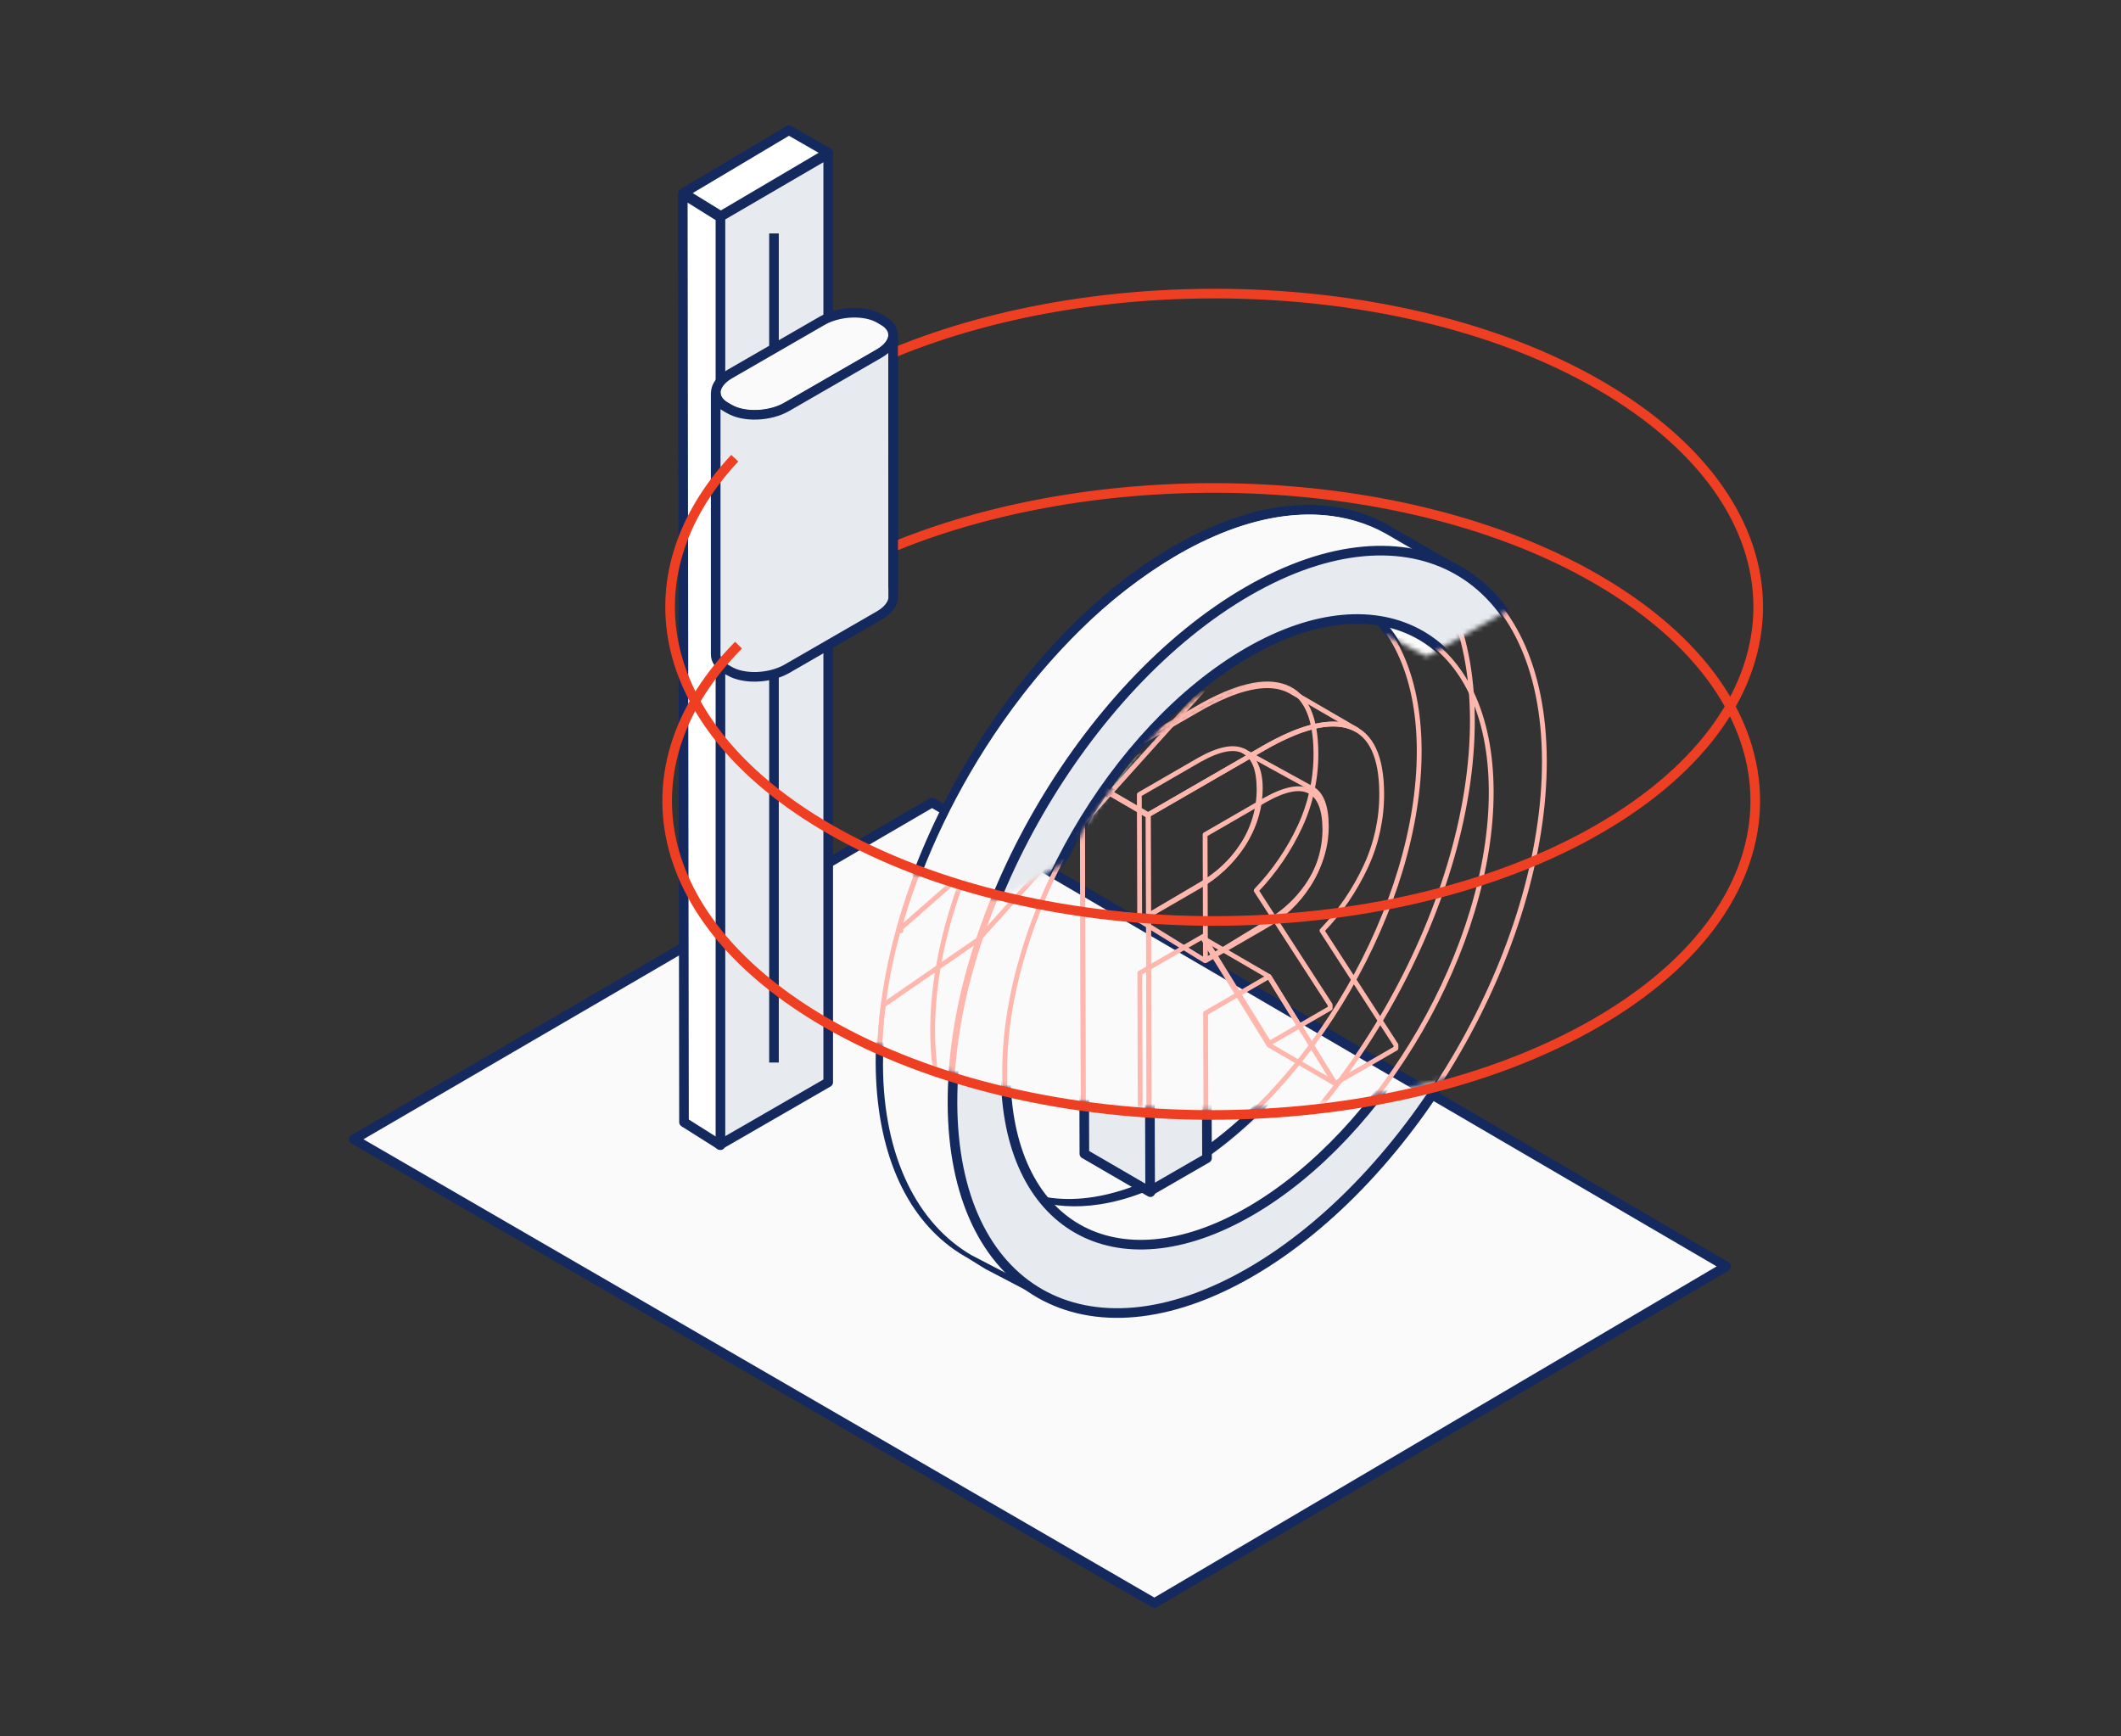<?xml version="1.0" encoding="utf-8"?>
<svg width="441" height="361" viewBox="0 0 441 361" fill="none" xmlns="http://www.w3.org/2000/svg">
<rect x="0" y="0" width="441" height="361" fill="#333333" stroke="none"/>
<path d="M193.784 166.848L358.906 263.279L240.018 333.29L73.576 236.859L193.784 166.848Z" fill="#FAFAFA" stroke="#14295E" stroke-width="2" stroke-linecap="round" stroke-linejoin="round"/>
<path d="M149.652 45.122V238.018L172.202 225.008V31.988L149.652 45.122Z" fill="#E7EAEF" stroke="#14295E" stroke-width="2" stroke-linecap="round" stroke-linejoin="round"/>
<path d="M160.927 48.538L160.927 220.9" stroke="#14295E" stroke-width="2" stroke-linejoin="round"/>
<path d="M149.796 45.204L141.965 40.323L142.219 233.3L149.796 238.08V45.204Z" fill="white" stroke="#14295E" stroke-width="2" stroke-linejoin="round"/>
<path d="M164.028 27.071L142.098 40.129L149.873 44.914L172.202 31.756L164.028 27.071Z" fill="white" stroke="#14295E" stroke-width="2" stroke-linejoin="round"/>
<path d="M151.692 85.118L150.868 84.637C147.847 82.886 148.224 79.797 151.726 77.771L170.951 66.683C174.452 64.657 179.808 64.451 182.829 66.202L183.653 66.683C186.674 68.434 186.296 71.523 182.795 73.549L163.57 84.637C160.102 86.663 154.747 86.869 151.692 85.118Z" fill="#FAFAFA" stroke="#14295E" stroke-width="2" stroke-miterlimit="10"/>
<path d="M182.829 73.48L163.604 84.569C160.103 86.594 154.747 86.8 151.692 85.049L151.383 84.877L150.868 84.569C149.495 83.779 148.808 82.715 148.808 81.582V136.059C148.808 137.192 149.495 138.256 150.868 139.046L151.383 139.355L151.692 139.527C154.713 141.277 160.068 141.072 163.604 139.046L182.829 127.957C184.546 126.962 185.507 125.726 185.713 124.49V123.632V70.013C185.507 71.214 184.546 72.484 182.829 73.48Z" fill="#E7EAEF" stroke="#14295E" stroke-width="2" stroke-miterlimit="10"/>
<mask id="mask0" mask-type="alpha" maskUnits="userSpaceOnUse" x="137" y="78" width="228" height="155">
<path fill-rule="evenodd" clip-rule="evenodd" d="M171.166 212.607C215.342 238.111 286.967 238.11 331.143 212.607C353.429 199.742 364.472 182.844 364.273 165.982L364.273 126.596C364.279 126.104 364.267 125.741 364.252 125.248C364.243 124.951 364.232 124.608 364.223 124.162L364.273 126.596C364.075 143.158 353.032 159.684 331.143 172.321C300.58 189.965 256.878 195.402 218.218 188.632C214.197 187.928 210.231 187.092 206.339 186.123C193.566 182.945 181.6 178.344 171.166 172.321C149.845 160.012 138.814 144.012 138.074 127.884L138.074 127.719L138.036 125.738C138.028 126.454 138.041 127.169 138.074 127.884L138.074 168.172C138.815 184.3 149.845 200.299 171.166 212.607Z" fill="#EF3F23"/>
<path d="M331.143 172.321C353.032 159.684 364.075 143.158 364.273 126.596L364.223 124.162L346.518 99.737L294.778 133.802L286.118 130.759L265.742 139.859L249.34 145.175L240.987 152.009L236.582 156.869L231.419 163.399L229.748 166.133L223.583 175.497L206.339 186.123C210.231 187.092 214.197 187.928 218.218 188.632C256.878 195.402 300.58 189.965 331.143 172.321Z" fill="#EF3F23"/>
<path d="M171.166 212.607C215.342 238.111 286.967 238.11 331.143 212.607C353.429 199.742 364.472 182.844 364.273 165.982L364.273 126.596M171.166 212.607C149.845 200.299 138.815 184.3 138.074 168.172L138.074 127.884M171.166 212.607L218.218 188.632M364.273 126.596C364.075 143.158 353.032 159.684 331.143 172.321C300.58 189.965 256.878 195.402 218.218 188.632M364.273 126.596C364.279 126.104 364.267 125.741 364.252 125.248C364.243 124.951 364.232 124.608 364.223 124.162M364.273 126.596L364.223 124.162M364.273 126.596C364.273 126.596 364.243 125.123 364.223 124.162M138.074 127.884C138.041 127.169 138.028 126.454 138.036 125.738L138.074 127.719L138.074 127.884ZM138.074 127.884C138.814 144.012 149.845 160.012 171.166 172.321C181.6 178.344 193.566 182.945 206.339 186.123M218.218 188.632C214.197 187.928 210.231 187.092 206.339 186.123M364.223 124.162L346.518 99.737M331.143 78.525L346.518 99.737M206.339 186.123L223.583 175.497L229.748 166.133L231.419 163.399L236.582 156.869L240.987 152.009L249.34 145.175L265.742 139.859L286.118 130.759L294.778 133.802L346.518 99.737" stroke="#EF3F23"/>
</mask>
<g mask="url(#mask0)">
<path d="M244.667 243.321C272.557 227.218 295.174 188.044 295.083 155.996C294.993 123.948 272.228 110.975 244.338 127.078C216.448 143.18 193.831 182.354 193.921 214.402C194.012 246.45 216.777 259.423 244.667 243.321M244.302 114.375C278.286 94.754 306.027 110.563 306.138 149.614C306.249 188.664 278.688 236.402 244.703 256.023C210.719 275.644 182.978 259.835 182.867 220.784C182.756 181.734 210.317 133.996 244.302 114.375Z" stroke="#FFB7AD" stroke-linejoin="round"/>
<path d="M277.579 225.256L263.85 217.277L250.118 195.035L263.848 203.013L277.579 225.256Z" stroke="#FFB7AD" stroke-linejoin="round"/>
<path d="M261.87 166.508C261.987 165.6 262.044 164.686 262.041 163.772C262.029 159.715 260.546 157.279 258.581 156.136L272.806 163.949C274.771 165.091 275.759 167.692 275.771 171.75C275.774 172.665 275.717 173.579 275.6 174.486C275.528 175.041 275.434 175.591 275.317 176.138C275.23 176.547 275.13 176.954 275.018 177.359C274.923 177.702 274.818 178.043 274.705 178.383C274.602 178.691 274.492 178.998 274.375 179.303C274.265 179.59 274.148 179.875 274.025 180.16C273.904 180.437 273.777 180.714 273.644 180.99C273.511 181.266 273.372 181.541 273.226 181.815C273.077 182.096 272.921 182.376 272.758 182.654C272.652 182.837 272.542 183.02 272.43 183.202C272.381 183.279 272.333 183.356 272.284 183.433C272.094 183.73 271.898 184.022 271.696 184.311C271.472 184.629 271.241 184.942 271.003 185.249C270.72 185.614 270.427 185.971 270.123 186.321C269.709 186.798 269.274 187.26 268.82 187.709C267.105 189.389 265.181 190.842 263.096 192.032L250.527 199.702L236.976 191.371L249.366 184.053C251.452 182.863 253.376 181.41 255.091 179.73C255.545 179.282 255.979 178.819 256.393 178.342C256.697 177.992 256.991 177.635 257.274 177.27C257.512 176.963 257.743 176.65 257.966 176.332C258.168 176.044 258.364 175.751 258.554 175.454C258.603 175.377 258.652 175.3 258.7 175.223C258.812 175.041 258.922 174.858 259.029 174.676C259.191 174.397 259.347 174.117 259.496 173.836C259.642 173.562 259.782 173.287 259.915 173.011C260.048 172.735 260.174 172.459 260.295 172.181C260.418 171.896 260.535 171.611 260.645 171.324C260.763 171.019 260.873 170.712 260.975 170.405C261.089 170.065 261.193 169.723 261.288 169.38C261.401 168.975 261.5 168.568 261.587 168.159C261.704 167.613 261.798 167.062 261.87 166.508Z" stroke="#FFB7AD" stroke-linejoin="round"/>
<path d="M276.598 150.547C276.019 150.574 275.441 150.631 274.868 150.72C274.08 150.843 273.3 151.01 272.532 151.22C271.261 151.571 270.013 152.003 268.797 152.513C266.697 153.399 264.657 154.421 262.69 155.573L238.766 169.386L225.036 161.407L248.961 147.594C250.928 146.442 252.968 145.42 255.068 144.534C256.284 144.024 257.531 143.592 258.802 143.242C259.571 143.031 260.351 142.864 261.138 142.741C261.711 142.653 262.289 142.595 262.869 142.568C263.336 142.547 263.805 142.551 264.271 142.58C264.673 142.605 265.073 142.651 265.469 142.719L265.47 142.72C265.829 142.782 266.185 142.863 266.535 142.965C266.746 143.026 266.954 143.094 267.157 143.169C267.273 143.212 267.387 143.257 267.499 143.304L267.501 143.305C267.794 143.427 268.08 143.567 268.357 143.723L282.087 151.702C281.809 151.546 281.523 151.406 281.229 151.283L281.228 151.282C281.115 151.235 281.002 151.191 280.886 151.148C280.683 151.073 280.476 151.005 280.265 150.944C279.914 150.842 279.558 150.76 279.199 150.698L279.198 150.698C278.802 150.63 278.402 150.583 278.001 150.559C277.534 150.53 277.066 150.526 276.598 150.547Z" stroke="#FFB7AD" stroke-linejoin="round"/>
<path d="M238.987 247.82L225.258 239.842L225.036 161.655L238.766 169.634L238.987 247.82Z" stroke="#FFB7AD" stroke-linejoin="round"/>
<mask id="path-15-inside-1" fill="white">
<path d="M282.033 151.697L268.304 143.718C268.334 143.736 268.365 143.753 268.396 143.771L282.125 151.75C282.095 151.732 282.064 151.714 282.033 151.697"/>
</mask>
<path d="M268.304 143.718L268.795 142.847C268.316 142.577 267.709 142.744 267.436 143.222C267.163 143.699 267.326 144.307 267.801 144.583L268.304 143.718ZM268.396 143.771L268.898 142.906L268.898 142.906L268.396 143.771ZM281.623 152.614C282.1 152.892 282.712 152.73 282.99 152.252C283.267 151.775 283.105 151.163 282.628 150.885L281.623 152.614ZM282.536 150.832L268.806 142.854L267.801 144.583L281.531 152.562L282.536 150.832ZM267.813 144.589C267.84 144.605 267.867 144.62 267.893 144.636L268.898 142.906C268.864 142.886 268.829 142.867 268.795 142.847L267.813 144.589ZM267.893 144.635L281.623 152.614L282.628 150.885L268.898 142.906L267.893 144.635ZM282.628 150.885C282.593 150.865 282.559 150.845 282.524 150.826L281.543 152.568C281.57 152.584 281.596 152.599 281.623 152.614L282.628 150.885Z" fill="#FFB7AD" mask="url(#path-15-inside-1)"/>
<path d="M274.869 193.473L290.244 217.246L290.246 217.943L277.58 225.256L263.848 203.014L250.669 210.623L250.754 240.744L238.934 247.568L238.712 169.381L262.637 155.568C270.488 151.036 276.553 149.561 280.833 151.144C285.113 152.721 287.264 157.343 287.286 165.009C287.306 170.212 286.186 175.356 284.005 180.079C281.72 185.017 278.633 189.543 274.869 193.473ZM272.125 183.874C274.305 180.452 275.464 176.479 275.467 172.422C275.455 168.232 274.401 165.596 272.305 164.514C270.244 163.407 267.156 164.007 263.041 166.312L250.564 173.516L250.638 199.721L262.792 192.704C266.588 190.581 269.796 187.547 272.125 183.874Z" stroke="#FFB7AD" stroke-linejoin="round"/>
<path d="M258.449 175.539C260.629 172.117 261.788 168.145 261.791 164.088C261.779 159.898 260.725 157.261 258.629 156.179C256.568 155.073 253.48 155.672 249.365 157.977L236.888 165.181L236.962 191.386L249.116 184.369C252.912 182.247 256.12 179.212 258.449 175.539M261.193 185.139L276.568 208.911L276.57 209.609L263.904 216.922L250.172 194.679L236.993 202.288L237.078 232.409L225.258 239.234L225.036 161.047L248.961 147.234C256.812 142.701 262.877 141.226 267.157 142.809C271.437 144.387 273.588 149.008 273.61 156.674C273.63 161.877 272.51 167.021 270.329 171.744C268.044 176.683 264.957 181.209 261.193 185.139V185.139Z" stroke="#FFB7AD" stroke-linejoin="round"/>
<path d="M274.172 116.675C271.736 117.342 269.345 118.166 267.015 119.142C264.093 120.368 261.254 121.78 258.513 123.371C251.086 127.748 244.243 133.049 238.15 139.148L238.148 139.15C235.855 141.411 233.628 143.784 231.466 146.269L231.466 146.269C229.762 148.227 228.104 150.246 226.493 152.325L226.493 152.325C225.093 154.131 223.732 155.977 222.409 157.863L222.409 157.863C221.19 159.601 220.006 161.369 218.857 163.166L218.46 162.912L218.857 163.166C217.766 164.874 216.708 166.605 215.685 168.359C214.69 170.064 213.73 171.787 212.804 173.529C211.887 175.254 211.005 176.994 210.159 178.749C209.309 180.512 208.496 182.287 207.721 184.073C206.93 185.898 206.18 187.732 205.472 189.575C204.733 191.496 204.042 193.424 203.397 195.357L274.172 116.675ZM274.172 116.675C275.93 116.195 277.714 115.814 279.515 115.534C281.014 115.301 282.525 115.149 284.041 115.08C285.379 115.019 286.719 115.03 288.056 115.112C289.284 115.189 290.507 115.332 291.719 115.541C292.867 115.739 294.003 116.001 295.121 116.325C296.208 116.64 297.276 117.017 298.32 117.453C299.361 117.889 300.376 118.385 301.36 118.939C301.468 119 301.575 119.062 301.682 119.124C301.685 119.125 301.688 119.127 301.691 119.129C301.93 119.268 302.236 119.187 302.375 118.948C302.514 118.709 302.433 118.403 302.194 118.264C302.191 118.263 302.188 118.261 302.185 118.259L288.513 110.314C288.398 110.248 288.284 110.182 288.169 110.117L288.169 110.117C287.152 109.544 286.102 109.031 285.024 108.58L285.024 108.58C283.945 108.129 282.841 107.74 281.718 107.414L281.718 107.414C280.564 107.08 279.392 106.809 278.208 106.605L278.208 106.605C276.96 106.39 275.701 106.242 274.437 106.164L274.437 106.164C273.064 106.079 271.688 106.068 270.314 106.13L270.314 106.13C268.762 106.201 267.215 106.357 265.68 106.595L265.68 106.595C263.842 106.881 262.022 107.269 260.227 107.76L260.227 107.76C257.749 108.439 255.318 109.277 252.948 110.269L252.948 110.269C249.985 111.512 247.106 112.944 244.328 114.557L244.326 114.558C236.825 118.978 229.916 124.331 223.763 130.489C221.449 132.773 219.205 135.164 217.031 137.662L217.03 137.662C215.312 139.637 213.643 141.671 212.022 143.762L212.022 143.762C210.611 145.582 209.24 147.441 207.909 149.338L207.909 149.338C206.681 151.089 205.489 152.869 204.333 154.677L204.755 154.946L204.333 154.677C203.234 156.397 202.17 158.14 201.14 159.904C200.138 161.622 199.171 163.356 198.24 165.109C197.316 166.846 196.428 168.598 195.577 170.364C194.72 172.14 193.902 173.927 193.123 175.725C192.325 177.564 191.57 179.41 190.857 181.265C190.112 183.202 189.416 185.144 188.767 187.091C188.069 189.185 187.43 191.28 186.848 193.377M274.172 116.675L186.848 193.377M186.848 193.377C186.848 193.377 186.848 193.377 186.848 193.377L187.317 193.507L186.848 193.377ZM183.36 221.023H183.362H183.36ZM183.649 208.983C183.122 212.975 182.859 216.997 182.862 221.023L182.862 221.024C182.917 240.462 189.808 254.282 201.046 260.813C201.053 260.817 201.06 260.821 201.067 260.824L215.418 268.282C215.659 268.407 215.956 268.317 216.086 268.079C216.217 267.841 216.134 267.542 215.9 267.406C205.058 261.106 197.597 248.173 197.543 228.973C197.541 224.991 197.801 221.012 198.322 217.064L198.322 217.064C198.687 214.261 199.171 211.442 199.774 208.607C200.271 206.273 200.844 203.936 201.493 201.595C202.071 199.513 202.705 197.434 203.397 195.357L183.649 208.983Z" stroke="#FFB7AD" stroke-linejoin="round"/>
<path d="M259.637 251.822C287.527 235.72 310.144 196.546 310.053 164.498C309.962 132.45 287.197 119.477 259.307 135.58C231.417 151.682 208.8 190.856 208.891 222.904C208.982 254.952 231.747 267.925 259.637 251.822M259.271 122.877C293.256 103.256 320.997 119.065 321.108 158.116C321.218 197.166 293.657 244.904 259.673 264.525C225.689 284.146 197.947 268.337 197.837 229.286C197.726 190.236 225.287 142.498 259.271 122.877Z" stroke="#FFB7AD" stroke-linejoin="round"/>
</g>
<mask id="mask1" mask-type="alpha" maskUnits="userSpaceOnUse" x="137" y="96" width="198" height="185">
<path d="M171.521 212.675C215.698 238.178 287.322 238.178 331.498 212.675L306.995 231L261.733 271.992L229.708 279.251L187.862 263.452L175.479 225.022L142.6 201.964L139.154 174.103C138.761 172.155 138.519 170.198 138.429 168.239L139.154 174.103C142.001 188.199 152.79 201.861 171.521 212.675Z" fill="white"/>
<path d="M138.391 125.806C138.211 142.653 149.946 159.031 172.213 171.886C182.791 177.993 194.525 182.703 207.497 185.885L222.577 177.574L222.94 174.591L224.222 171.886L229.871 163.768L235.52 156.078L242.309 149.099L262.342 138.703L288.108 130.876L296.669 135.356L332.486 114.947L267.284 97.349L138.391 125.806Z" fill="white"/>
<path d="M138.429 127.786L138.391 125.806M138.391 125.806C138.211 142.653 149.946 159.031 172.213 171.886C182.791 177.993 194.525 182.703 207.497 185.885L222.577 177.574L222.94 174.591L224.222 171.886L229.871 163.768L235.52 156.078L242.309 149.099L262.342 138.703L288.108 130.876L296.669 135.356L332.486 114.947L267.284 97.349L138.391 125.806ZM331.498 212.675C287.322 238.178 215.698 238.178 171.521 212.675C150.2 200.366 139.17 184.367 138.429 168.239L142.6 201.964L175.479 225.022L187.862 263.452L229.708 279.251L261.733 271.992L306.995 231L331.498 212.675Z" stroke="black" stroke-width="2"/>
</mask>
<g mask="url(#mask1)">
<path d="M244.506 114.406C261.052 104.853 276.118 103.698 287.236 109.536C298.954 115.688 306.285 129.607 306.342 149.644C306.453 188.695 278.892 236.433 244.907 256.054C226.732 266.547 210.342 266.907 199.01 258.997C189.153 252.117 183.123 238.981 183.071 220.815C182.96 181.764 210.521 134.027 244.506 114.406ZM244.871 243.351C272.761 227.249 295.378 188.074 295.288 156.027C295.197 123.979 272.432 111.006 244.542 127.108C216.652 143.211 194.035 182.385 194.126 214.433C194.216 246.48 216.981 259.454 244.871 243.351Z" fill="#E7EAEF"/>
<path d="M287.236 109.536C276.118 103.698 261.052 104.853 244.506 114.406C210.521 134.027 182.96 181.764 183.071 220.815C183.123 238.981 189.153 252.117 199.01 258.997M287.236 109.536C298.954 115.688 306.285 129.607 306.342 149.644C306.453 188.695 278.892 236.433 244.907 256.054C226.732 266.547 210.342 266.907 199.01 258.997M287.236 109.536L303.626 118.932M199.01 258.997L205.3 262.904L218.646 269.886M244.871 243.351C272.761 227.249 295.378 188.074 295.288 156.027C295.197 123.979 272.432 111.006 244.542 127.108C216.652 143.211 194.035 182.385 194.126 214.433C194.216 246.48 216.981 259.454 244.871 243.351Z" stroke="#14295E" stroke-width="2" stroke-linejoin="round"/>
<path d="M223.866 255.348L210.137 247.369C210.229 247.423 210.322 247.476 210.415 247.528L224.144 255.507C224.051 255.455 223.959 255.402 223.866 255.348" fill="#0C193A"/>
<path d="M224.144 255.507L210.415 247.528C211.239 247.993 212.089 248.408 212.961 248.773L226.691 256.752C225.819 256.387 224.968 255.971 224.144 255.507" fill="#0D1A3C"/>
<path d="M226.691 256.752L212.961 248.773C213.836 249.139 214.73 249.454 215.64 249.718L229.369 257.697C228.459 257.433 227.565 257.118 226.691 256.752" fill="#0D1B3E"/>
<path fill-rule="evenodd" clip-rule="evenodd" d="M295.883 166.412L295.883 166.412C295.58 168.731 295.18 171.063 294.681 173.409C294.27 175.339 293.796 177.272 293.259 179.208L306.989 187.187C307.527 185.249 308.001 183.316 308.411 181.388C308.912 179.039 309.312 176.706 309.612 174.39L309.612 174.39C310.044 171.121 310.259 167.826 310.257 164.528C310.212 148.607 304.571 137.394 295.486 132.115L281.756 124.136C290.841 129.415 296.482 140.629 296.527 156.549C296.529 159.847 296.314 163.142 295.883 166.412ZM305.415 192.344C305.987 190.626 306.512 188.907 306.989 187.187L293.259 179.208C292.782 180.929 292.257 182.648 291.685 184.365C291.152 185.964 290.581 187.557 289.97 189.145L289.97 189.145C289.385 190.668 288.765 192.184 288.111 193.692L301.841 201.67C302.495 200.162 303.115 198.646 303.7 197.124L303.7 197.124C304.311 195.535 304.883 193.941 305.415 192.344ZM299.827 206.071L299.826 206.071C299.128 207.52 298.399 208.957 297.641 210.383L297.641 210.383C296.876 211.822 296.083 213.246 295.26 214.655L295.26 214.655C294.415 216.104 293.542 217.534 292.639 218.946L292.639 218.946C291.691 220.429 290.713 221.89 289.705 223.327L275.975 215.349L275.975 215.348C276.983 213.912 277.961 212.452 278.91 210.967L278.91 210.967C279.811 209.556 280.685 208.125 281.531 206.676L281.531 206.676C282.352 205.268 283.146 203.844 283.911 202.405L283.911 202.404C284.669 200.979 285.397 199.542 286.097 198.092L286.097 198.092C286.799 196.635 287.471 195.168 288.111 193.692L301.841 201.671C301.201 203.146 300.53 204.613 299.827 206.071ZM275.975 215.349L289.705 223.327C288.613 224.885 287.487 226.41 286.33 227.904L272.6 219.925C273.757 218.433 274.882 216.907 275.975 215.349ZM282.219 232.91L282.219 232.909C280.435 234.959 278.594 236.921 276.695 238.795L276.695 238.795C271.652 243.843 265.989 248.23 259.841 251.853L246.111 243.874C252.259 240.252 257.922 235.864 262.965 230.816L262.965 230.816C264.861 228.947 266.703 226.985 268.49 224.93L268.49 224.93C269.898 223.312 271.268 221.644 272.6 219.926L286.329 227.905C284.999 229.621 283.629 231.289 282.219 232.91ZM215.64 249.718L229.37 257.697C230.305 257.968 231.256 258.187 232.216 258.353L232.216 258.352C233.229 258.527 234.251 258.647 235.277 258.71L221.547 250.732C220.521 250.668 219.499 250.548 218.486 250.374L218.486 250.374C217.526 250.208 216.576 249.989 215.64 249.718ZM221.547 250.731L235.277 258.71C236.392 258.779 237.511 258.788 238.627 258.737L238.628 258.738C239.891 258.68 241.15 258.554 242.4 258.36L228.67 250.381C227.421 250.575 226.162 250.701 224.899 250.759L224.898 250.759C223.781 250.81 222.663 250.801 221.547 250.731ZM228.67 250.381L242.4 258.36C243.898 258.127 245.382 257.809 246.845 257.41L246.845 257.41C248.869 256.855 250.854 256.171 252.789 255.36C252.79 255.36 252.79 255.36 252.79 255.36L252.79 255.36C255.213 254.344 257.569 253.173 259.841 251.853L246.112 243.874C243.839 245.194 241.484 246.365 239.06 247.382C239.06 247.382 239.06 247.382 239.06 247.382L239.06 247.381C237.125 248.192 235.139 248.877 233.115 249.431L233.116 249.431C231.653 249.831 230.169 250.148 228.67 250.381Z" fill="#FAFAFA"/>
<path d="M277.784 225.287L264.055 217.309L250.323 195.066L264.052 203.044L277.784 225.287Z" fill="#E7EAEF" stroke="#14295E" stroke-width="2" stroke-linejoin="round"/>
<path d="M262.815 166.977C262.932 166.07 262.989 165.156 262.986 164.241C262.975 160.184 261.987 157.584 260.022 156.44L273.751 164.419C275.716 165.561 276.705 168.161 276.716 172.22C276.719 173.134 276.662 174.048 276.545 174.956C276.473 175.51 276.379 176.061 276.262 176.608C276.175 177.016 276.076 177.423 275.963 177.828C275.868 178.171 275.764 178.513 275.65 178.853C275.548 179.161 275.438 179.467 275.32 179.773C275.21 180.059 275.093 180.345 274.97 180.629C274.849 180.907 274.723 181.183 274.59 181.459C274.457 181.735 274.317 182.01 274.171 182.284C274.022 182.565 273.866 182.845 273.704 183.124C273.597 183.307 273.487 183.489 273.375 183.671C273.327 183.748 273.278 183.825 273.229 183.902C273.039 184.199 272.843 184.492 272.641 184.78C272.418 185.098 272.187 185.411 271.948 185.718C271.666 186.083 271.372 186.44 271.068 186.79C270.654 187.267 270.22 187.73 269.766 188.178C268.051 189.858 266.127 191.311 264.041 192.501L251.887 199.518L238.157 191.539L250.312 184.522C252.397 183.332 254.321 181.879 256.036 180.199C256.49 179.751 256.924 179.288 257.339 178.811C257.643 178.461 257.936 178.104 258.219 177.739C258.457 177.432 258.688 177.119 258.911 176.801C259.113 176.513 259.309 176.22 259.499 175.923C259.548 175.846 259.597 175.77 259.645 175.692C259.758 175.51 259.867 175.328 259.974 175.145C260.136 174.866 260.292 174.587 260.442 174.306C260.587 174.032 260.727 173.756 260.86 173.48C260.993 173.204 261.12 172.928 261.24 172.65C261.363 172.366 261.48 172.08 261.591 171.794C261.708 171.489 261.818 171.182 261.92 170.874C262.034 170.534 262.138 170.192 262.234 169.849C262.346 169.444 262.445 169.038 262.533 168.629C262.649 168.082 262.744 167.531 262.815 166.977Z" fill="#E7EAEF" stroke="#14295E" stroke-width="2" stroke-linejoin="round"/>
<path d="M277.49 151.017C276.911 151.043 276.333 151.101 275.759 151.19C274.972 151.313 274.192 151.48 273.424 151.69C272.153 152.041 270.905 152.473 269.689 152.982C267.589 153.869 265.549 154.891 263.582 156.042L239.658 169.856L225.928 161.877L249.853 148.064C251.82 146.912 253.86 145.89 255.96 145.003C257.176 144.494 258.423 144.062 259.694 143.711C260.462 143.501 261.242 143.334 262.03 143.211C262.603 143.122 263.181 143.064 263.761 143.038C264.228 143.017 264.696 143.021 265.163 143.049C265.565 143.074 265.965 143.121 266.361 143.189L266.362 143.189C266.721 143.251 267.077 143.333 267.427 143.435C267.638 143.496 267.845 143.564 268.049 143.639C268.164 143.682 268.279 143.727 268.391 143.774L268.393 143.775C268.686 143.897 268.972 144.037 269.249 144.193L282.979 152.172C282.701 152.015 282.415 151.876 282.121 151.753L282.119 151.752C282.007 151.705 281.894 151.66 281.778 151.618C281.575 151.543 281.368 151.475 281.156 151.413C280.806 151.312 280.45 151.23 280.091 151.168L280.09 151.168C279.694 151.1 279.294 151.053 278.893 151.028C278.426 150.999 277.957 150.995 277.49 151.017Z" fill="#E7EAEF" stroke="#14295E" stroke-width="2" stroke-linejoin="round"/>
<path d="M239.191 247.851L225.462 239.873L225.24 161.686L238.97 169.665L239.191 247.851Z" fill="#E7EAEF" stroke="#14295E" stroke-width="2" stroke-linejoin="round"/>
<path d="M282.238 151.728L268.508 143.749C268.539 143.766 268.569 143.784 268.6 143.802L282.33 151.78C282.299 151.763 282.269 151.745 282.238 151.728" fill="#0C193A"/>
<path d="M275.073 193.504L290.449 217.277L290.451 217.974L277.784 225.287L264.052 203.044L250.873 210.653L250.959 240.775L239.138 247.599L238.917 169.412L262.841 155.599C270.692 151.067 276.757 149.592 281.037 151.175C285.317 152.752 287.468 157.374 287.49 165.04C287.51 170.242 286.39 175.386 284.209 180.11C281.924 185.048 278.837 189.574 275.073 193.504V193.504ZM272.33 183.905C274.509 180.482 275.668 176.51 275.671 172.453C275.659 168.263 274.605 165.627 272.509 164.544C270.448 163.438 267.36 164.038 263.246 166.343L250.768 173.546L250.842 199.752L262.996 192.735C266.793 190.612 270 187.577 272.33 183.905" fill="#E7EAEF"/>
<path d="M272.33 183.905C274.509 180.482 275.668 176.51 275.671 172.453C275.659 168.263 274.605 165.627 272.509 164.544C270.448 163.438 267.36 164.038 263.246 166.343L250.768 173.546L250.842 199.752L262.996 192.735C266.793 190.612 270 187.577 272.33 183.905M275.073 193.504L290.449 217.277L290.451 217.974L277.784 225.287L264.052 203.044L250.873 210.653L250.959 240.775L239.138 247.599L238.917 169.412L262.841 155.599C270.692 151.067 276.757 149.592 281.037 151.175C285.317 152.752 287.468 157.374 287.49 165.04C287.51 170.242 286.39 175.386 284.209 180.11C281.924 185.048 278.837 189.574 275.073 193.504V193.504Z" stroke="#14295E" stroke-width="2" stroke-linejoin="round"/>
<path d="M301.835 118.9L288.153 110.949C288.266 111.013 288.379 111.077 288.491 111.142L302.172 119.093C302.06 119.028 301.947 118.963 301.835 118.9Z" fill="#FAFAFA"/>
<path d="M216.336 268.407L201.985 260.949C190.954 254.538 183.646 240.75 183.591 221.419C183.589 217.415 183.85 213.414 184.374 209.444L198.055 217.395C197.532 221.365 197.27 225.365 197.272 229.37C197.327 248.701 205.304 261.996 216.336 268.407Z" fill="#FAFAFA"/>
<path d="M198.055 217.395L184.374 209.444C184.739 206.632 185.225 203.8 185.833 200.948L199.514 208.899C198.909 211.747 198.422 214.579 198.055 217.395Z" fill="#FAFAFA"/>
<path d="M199.514 208.899L185.833 200.948C186.331 198.606 186.906 196.259 187.56 193.906L201.241 201.857C200.589 204.208 200.014 206.555 199.514 208.899Z" fill="#FAFAFA"/>
<path d="M201.241 201.857L187.56 193.906C188.139 191.818 188.776 189.731 189.471 187.645L203.152 195.595C202.458 197.68 201.821 199.767 201.241 201.857Z" fill="#FAFAFA"/>
<path d="M203.152 195.595L189.471 187.645C190.117 185.705 190.811 183.77 191.553 181.84L205.235 189.791C204.493 191.72 203.799 193.654 203.152 195.595Z" fill="#FAFAFA"/>
<path d="M253.371 111.126C250.428 112.36 247.568 113.783 244.809 115.385C237.345 119.783 230.468 125.111 224.345 131.239C222.039 133.515 219.804 135.897 217.637 138.386C215.925 140.354 214.262 142.38 212.646 144.464C211.241 146.278 209.874 148.131 208.548 150.021C207.324 151.767 206.136 153.54 204.984 155.342C203.888 157.057 202.828 158.794 201.802 160.552C200.803 162.264 199.839 163.993 198.911 165.74C197.99 167.471 197.105 169.217 196.257 170.977C195.403 172.747 194.588 174.528 193.811 176.32C193.016 178.152 192.264 179.992 191.553 181.84L205.235 189.791C205.946 187.942 206.698 186.102 207.492 184.271C208.27 182.478 209.085 180.696 209.938 178.927C210.787 177.167 211.672 175.421 212.592 173.69C213.521 171.943 214.485 170.213 215.483 168.503C216.509 166.743 217.57 165.006 218.665 163.293C219.818 161.489 221.006 159.716 222.229 157.972C223.556 156.079 224.923 154.227 226.328 152.415C227.944 150.328 229.608 148.302 231.318 146.337C233.488 143.843 235.724 141.46 238.026 139.19C244.149 133.061 251.026 127.734 258.49 123.336C261.249 121.734 264.109 120.311 267.052 119.077C269.402 118.093 271.813 117.262 274.27 116.588C276.046 116.103 277.848 115.719 279.667 115.436C281.185 115.2 282.714 115.047 284.248 114.976C285.604 114.914 286.962 114.926 288.317 115.009C289.563 115.087 290.803 115.232 292.034 115.444C293.199 115.646 294.353 115.912 295.49 116.241C296.595 116.561 297.68 116.944 298.742 117.388C299.801 117.831 300.834 118.336 301.835 118.9L288.153 110.949C287.153 110.385 286.12 109.881 285.061 109.437C283.999 108.994 282.913 108.611 281.809 108.29C280.672 107.961 279.518 107.695 278.352 107.494C277.122 107.281 275.881 107.136 274.635 107.059C273.281 106.975 271.922 106.964 270.566 107.026C269.033 107.096 267.503 107.249 265.986 107.485C264.167 107.768 262.365 108.153 260.588 108.638C258.131 109.311 255.72 110.142 253.371 111.126Z" fill="#FAFAFA"/>
<path d="M259.475 122.907C293.46 103.286 321.201 119.095 321.312 158.146C321.423 197.197 293.861 244.934 259.877 264.555C225.893 284.176 198.152 268.367 198.041 229.317C197.93 190.266 225.491 142.528 259.475 122.907ZM259.841 251.853C287.731 235.75 310.348 196.576 310.257 164.528C310.166 132.48 287.402 119.507 259.511 135.61C231.622 151.712 209.004 190.886 209.095 222.934C209.186 254.982 231.951 267.955 259.841 251.853" fill="#E7EAEF"/>
<path d="M259.841 251.853C287.731 235.75 310.348 196.576 310.257 164.528C310.166 132.48 287.402 119.507 259.511 135.61C231.622 151.712 209.004 190.886 209.095 222.934C209.186 254.982 231.951 267.955 259.841 251.853M259.475 122.907C293.46 103.286 321.201 119.095 321.312 158.146C321.423 197.197 293.861 244.934 259.877 264.555C225.893 284.176 198.152 268.367 198.041 229.317C197.93 190.266 225.491 142.528 259.475 122.907Z" stroke="#14295E" stroke-width="2" stroke-linejoin="round"/>
</g>
<path d="M153.557 134.128C128.88 159.065 134.977 191.389 171.848 212.675C216.025 238.178 287.649 238.178 331.825 212.675C376.002 187.172 376.002 145.823 331.825 120.32C292.216 97.454 229.97 95.529 185.798 113.667" stroke="#EF3F23" stroke-width="2"/>
<path d="M152.77 95.254C129.738 119.981 136.301 151.47 172.459 172.344C216.636 197.847 288.26 197.847 332.436 172.344C376.613 146.841 376.613 105.493 332.436 79.99C292.738 57.072 230.061 55.049 185.869 73.32" stroke="#EF3F23" stroke-width="2"/>
<path d="M185.692 70.013L185.713 122.196" stroke="#14295E" stroke-width="2"/>
</svg>
